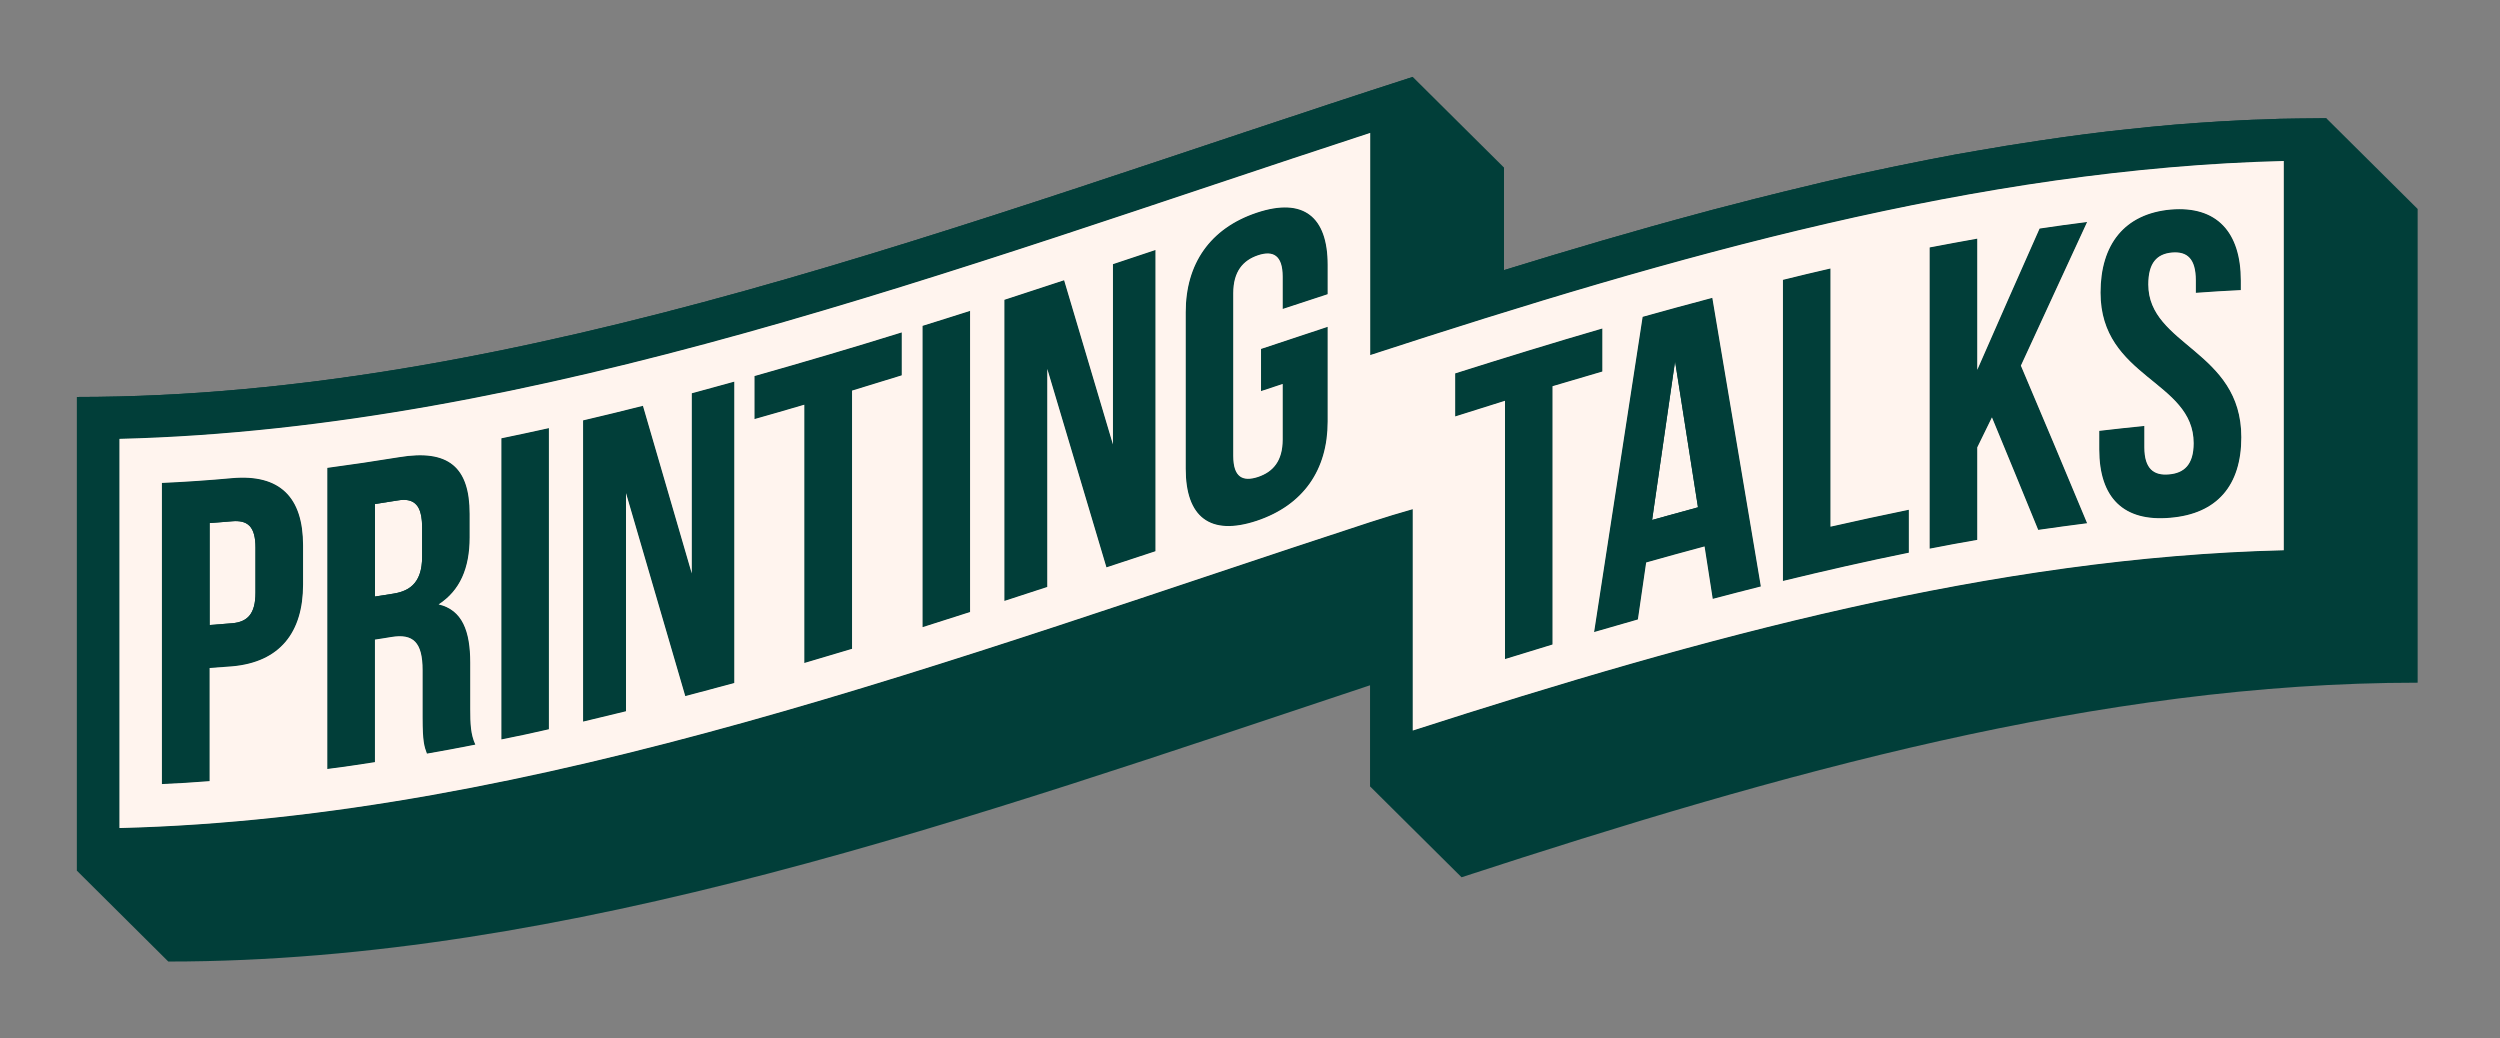 <svg width="130" height="54" viewBox="0 0 130 54" fill="none" xmlns="http://www.w3.org/2000/svg">
<rect x="0" y="0" width="130" height="54" fill="#808080" stroke="none"/>
<path d="M15.76 28.359V30.395C15.76 32.894 14.547 34.431 12.074 34.65C11.675 34.68 11.29 34.706 10.901 34.736V40.62C10.072 40.686 9.248 40.737 8.418 40.772V25.112C9.642 25.056 10.855 24.974 12.074 24.862C14.547 24.648 15.76 25.845 15.76 28.359Z" fill="#013E39"/>
<path d="M24.719 38.722C23.884 38.89 23.04 39.043 22.2 39.19C22.062 38.814 21.975 38.58 21.975 37.307V34.849C21.975 33.393 21.483 32.94 20.357 33.123C20.07 33.174 19.784 33.215 19.497 33.261V39.633C18.673 39.765 17.843 39.883 17.019 39.989V24.329C18.268 24.161 19.512 23.977 20.756 23.774C23.326 23.346 24.422 24.298 24.422 26.721V27.947C24.422 29.556 23.91 30.716 22.809 31.429C24.043 31.719 24.453 32.823 24.453 34.462V36.874C24.453 37.633 24.473 38.193 24.719 38.722Z" fill="#013E39"/>
<path d="M28.543 22.262V37.923C27.724 38.111 26.9 38.289 26.07 38.452V22.791C26.9 22.624 27.724 22.44 28.543 22.262Z" fill="#013E39"/>
<path d="M38.184 19.844V35.515C37.334 35.749 36.484 35.973 35.634 36.197C34.61 32.69 33.581 29.173 32.552 25.641V36.986C31.81 37.164 31.067 37.347 30.32 37.525V21.86C31.359 21.615 32.393 21.366 33.432 21.101C34.282 24.012 35.132 26.924 35.972 29.82V20.45C36.709 20.251 37.441 20.048 38.184 19.844Z" fill="#013E39"/>
<path d="M46.892 17.284V19.518C46.027 19.788 45.161 20.048 44.306 20.312V33.739C43.477 33.988 42.653 34.232 41.823 34.477V21.045C40.963 21.3 40.098 21.549 39.233 21.793V19.554C41.788 18.831 44.342 18.078 46.892 17.284Z" fill="#013E39"/>
<path d="M50.443 16.165V31.826C49.618 32.09 48.799 32.35 47.97 32.614V16.944C48.799 16.689 49.618 16.424 50.443 16.165Z" fill="#013E39"/>
<path d="M60.085 12.998V28.664C59.235 28.944 58.385 29.229 57.535 29.504C56.512 26.064 55.483 22.623 54.459 19.182V30.522C53.711 30.771 52.969 31.011 52.227 31.25V15.589C53.266 15.253 54.295 14.912 55.334 14.571C56.184 17.421 57.024 20.267 57.873 23.112V13.736C58.611 13.487 59.343 13.248 60.085 12.998Z" fill="#013E39"/>
<path d="M66.699 16.067V14.388C66.699 13.273 66.202 13.014 65.419 13.273C64.626 13.538 64.129 14.128 64.129 15.248V23.707C64.129 24.827 64.626 25.061 65.419 24.801C66.202 24.537 66.699 23.972 66.699 22.852V19.966C66.325 20.093 65.952 20.215 65.573 20.338V18.144C66.73 17.757 67.882 17.381 69.039 16.994V21.921C69.039 24.43 67.779 26.267 65.353 27.081C62.916 27.891 61.656 26.878 61.656 24.379V16.23C61.656 13.726 62.916 11.874 65.353 11.059C67.779 10.25 69.039 11.268 69.039 13.772V15.299C68.255 15.553 67.482 15.813 66.699 16.067Z" fill="#013E39"/>
<path d="M83.323 17.08V19.32C82.463 19.569 81.597 19.824 80.732 20.083V33.515C79.908 33.764 79.089 34.019 78.259 34.273V20.842C77.399 21.111 76.534 21.381 75.669 21.656V19.416C78.224 18.607 80.768 17.823 83.323 17.08Z" fill="#013E39"/>
<path d="M91.565 30.497C90.73 30.705 89.896 30.924 89.061 31.143C88.923 30.232 88.775 29.326 88.636 28.415C87.617 28.685 86.609 28.97 85.6 29.25C85.452 30.242 85.314 31.224 85.17 32.212C84.413 32.431 83.655 32.65 82.892 32.868C83.732 27.402 84.576 21.941 85.416 16.475C86.624 16.134 87.832 15.808 89.041 15.487C89.88 20.485 90.72 25.488 91.565 30.497Z" fill="#013E39"/>
<path d="M99.26 26.507V28.741C97.074 29.184 94.893 29.683 92.712 30.212V14.551C93.531 14.348 94.36 14.149 95.185 13.961V27.387C96.546 27.077 97.903 26.787 99.26 26.507Z" fill="#013E39"/>
<path d="M105.086 19.015C106.238 21.727 107.384 24.456 108.531 27.209C107.686 27.316 106.837 27.433 105.987 27.555C105.188 25.601 104.384 23.641 103.581 21.702C103.325 22.216 103.074 22.74 102.818 23.265V28.074C101.993 28.217 101.164 28.369 100.34 28.532V12.867C101.164 12.709 101.993 12.556 102.818 12.408V19.234C103.893 16.77 104.978 14.322 106.058 11.884C106.878 11.762 107.707 11.645 108.531 11.543C107.384 14.017 106.238 16.506 105.086 19.015Z" fill="#013E39"/>
<path d="M116.548 22.735C116.548 25.245 115.289 26.721 112.857 26.924C110.42 27.143 109.161 25.886 109.161 23.367V22.405C109.944 22.313 110.722 22.227 111.505 22.15V23.265C111.505 24.384 112.002 24.741 112.785 24.669C113.574 24.603 114.07 24.166 114.07 23.046C114.07 19.789 109.227 19.656 109.227 15.218C109.227 12.714 110.471 11.116 112.877 10.897C115.289 10.693 116.523 12.088 116.523 14.592V15.086C115.739 15.127 114.966 15.167 114.183 15.228V14.577C114.183 13.457 113.738 13.065 112.944 13.131C112.156 13.203 111.71 13.671 111.71 14.791C111.71 17.977 116.548 18.221 116.548 22.735Z" fill="#013E39"/>
<path d="M6.212 22.821C27.893 22.282 49.574 13.996 71.251 6.911V18.465C87.085 13.299 102.92 8.764 118.755 8.372V28.613C103.657 28.98 88.555 33.123 73.462 37.989V26.476C72.812 26.659 72.07 26.883 71.251 27.148C49.574 34.227 27.893 42.518 6.212 43.058V22.821ZM120.967 6.148C120.47 6.148 119.979 6.153 119.482 6.163C118.857 6.168 118.238 6.183 117.613 6.214C117.301 6.219 116.984 6.234 116.671 6.25C115.868 6.285 115.054 6.336 114.25 6.392C113.866 6.423 113.487 6.453 113.108 6.479C112.258 6.555 111.419 6.631 110.574 6.728C110.246 6.764 109.924 6.799 109.596 6.835C108.045 7.018 106.494 7.237 104.932 7.486C104.487 7.553 104.041 7.624 103.596 7.705C103.35 7.741 103.11 7.782 102.869 7.827C102.47 7.894 102.07 7.965 101.671 8.036C101.174 8.133 100.673 8.224 100.186 8.321C99.07 8.54 97.954 8.774 96.838 9.013C95.476 9.308 94.12 9.629 92.758 9.965C91.739 10.214 90.731 10.469 89.712 10.739C89.271 10.851 88.836 10.963 88.401 11.085C85.002 11.996 81.602 12.998 78.208 14.047V8.713L73.462 4C50.306 11.466 27.156 20.643 4 20.643V45.277L8.751 50C29.582 50 50.414 42.559 71.251 35.632V40.9L76.001 45.618C92.568 40.208 109.14 35.5 125.718 35.5V10.866L120.967 6.148Z" fill="#013E39"/>
<path d="M20.69 26.02C20.292 26.085 19.895 26.149 19.497 26.21V31.02C19.82 30.971 20.142 30.92 20.465 30.868C21.388 30.719 21.95 30.216 21.95 28.963V27.419C21.95 26.3 21.567 25.876 20.69 26.02Z" fill="#FFF4EE"/>
<path d="M12.069 27.105C11.679 27.139 11.289 27.17 10.898 27.199V32.502C11.289 32.473 11.679 32.442 12.069 32.409C12.857 32.34 13.284 31.939 13.284 30.82V28.471C13.284 27.351 12.857 27.037 12.069 27.105Z" fill="#FFF4EE"/>
<path d="M87.101 18.784C86.703 21.534 86.305 24.285 85.908 27.037C86.703 26.814 87.498 26.595 88.293 26.381C87.896 23.847 87.498 21.315 87.101 18.784Z" fill="#FFF4EE"/>
<path d="M13.287 30.822C13.287 31.937 12.857 32.344 12.074 32.41H12.069C11.669 32.446 11.29 32.476 10.901 32.502V27.198C11.29 27.173 11.669 27.142 12.069 27.107H12.074C12.453 27.076 12.75 27.132 12.954 27.326C12.98 27.346 13.001 27.371 13.021 27.397C13.195 27.616 13.287 27.957 13.287 28.471V30.822ZM12.074 24.862C10.855 24.974 9.642 25.056 8.418 25.112V40.772C9.248 40.737 10.072 40.686 10.901 40.62V34.736C11.29 34.706 11.675 34.68 12.074 34.65C14.547 34.431 15.76 32.894 15.76 30.395V28.359C15.76 25.845 14.547 24.648 12.074 24.862Z" fill="#013E39"/>
<path d="M21.95 28.96C21.95 29.662 21.77 30.135 21.453 30.436C21.387 30.502 21.31 30.558 21.223 30.614C21.008 30.741 20.757 30.823 20.465 30.868L19.497 31.021V26.211C19.697 26.176 19.897 26.145 20.096 26.115C20.296 26.084 20.491 26.053 20.69 26.023C20.803 26.003 20.9 25.992 20.997 25.992C21.284 25.992 21.504 26.079 21.658 26.257C21.704 26.303 21.745 26.364 21.776 26.43C21.893 26.664 21.95 26.99 21.95 27.418V28.96ZM24.453 36.874V34.462C24.453 32.823 24.044 31.718 22.81 31.428C23.91 30.716 24.422 29.555 24.422 27.947V26.72C24.422 24.298 23.327 23.346 20.757 23.773C19.513 23.977 18.269 24.16 17.02 24.328V39.989C17.844 39.882 18.673 39.765 19.497 39.633V33.26C19.784 33.215 20.071 33.174 20.358 33.123C21.484 32.94 21.975 33.393 21.975 34.848V37.307C21.975 38.579 22.062 38.813 22.201 39.19C23.04 39.042 23.885 38.889 24.719 38.722C24.474 38.192 24.453 37.632 24.453 36.874Z" fill="#013E39"/>
<path d="M28.543 22.262V37.923C27.724 38.111 26.9 38.289 26.07 38.452V22.791C26.9 22.624 27.724 22.44 28.543 22.262Z" fill="#013E39"/>
<path d="M38.184 19.844V35.515C37.334 35.749 36.484 35.973 35.634 36.197C34.61 32.69 33.581 29.173 32.552 25.641V36.986C31.81 37.164 31.067 37.347 30.32 37.525V21.86C31.359 21.615 32.393 21.366 33.432 21.101C34.282 24.012 35.132 26.924 35.972 29.82V20.45C36.709 20.251 37.441 20.048 38.184 19.844Z" fill="#013E39"/>
<path d="M46.892 17.284V19.518C46.027 19.788 45.161 20.048 44.306 20.312V33.739C43.477 33.988 42.653 34.232 41.823 34.477V21.045C40.963 21.3 40.098 21.549 39.233 21.793V19.554C41.788 18.831 44.342 18.078 46.892 17.284Z" fill="#013E39"/>
<path d="M50.443 16.165V31.826C49.618 32.09 48.799 32.35 47.97 32.614V16.944C48.799 16.689 49.618 16.424 50.443 16.165Z" fill="#013E39"/>
<path d="M60.085 12.998V28.664C59.235 28.944 58.385 29.229 57.535 29.504C56.512 26.064 55.483 22.623 54.459 19.182V30.522C53.711 30.771 52.969 31.011 52.227 31.25V15.589C53.266 15.253 54.295 14.912 55.334 14.571C56.184 17.421 57.024 20.267 57.873 23.112V13.736C58.611 13.487 59.343 13.248 60.085 12.998Z" fill="#013E39"/>
<path d="M83.323 17.08V19.32C82.463 19.569 81.597 19.824 80.732 20.083V33.515C79.908 33.764 79.089 34.019 78.259 34.273V20.842C77.399 21.111 76.534 21.381 75.669 21.656V19.416C78.224 18.607 80.768 17.823 83.323 17.08Z" fill="#013E39"/>
<path d="M86.706 26.817C86.44 26.888 86.179 26.964 85.913 27.041V27.036C85.954 26.761 85.995 26.486 86.03 26.211C86.389 23.733 86.747 21.259 87.106 18.785C87.5 21.32 87.899 23.845 88.298 26.379C87.766 26.527 87.234 26.669 86.706 26.817ZM89.041 15.487C87.832 15.808 86.624 16.134 85.416 16.475C84.576 21.941 83.732 27.402 82.892 32.868C83.655 32.65 84.413 32.431 85.17 32.212C85.314 31.224 85.452 30.242 85.6 29.25C86.609 28.97 87.617 28.685 88.636 28.415C88.775 29.326 88.923 30.232 89.061 31.143C89.896 30.924 90.73 30.705 91.565 30.497C90.72 25.488 89.88 20.485 89.041 15.487Z" fill="#013E39"/>
<path d="M99.26 26.507V28.741C97.074 29.184 94.893 29.683 92.712 30.212V14.551C93.531 14.348 94.36 14.149 95.185 13.961V27.387C96.546 27.077 97.903 26.787 99.26 26.507Z" fill="#013E39"/>
<path d="M105.086 19.015C106.238 21.727 107.384 24.456 108.531 27.209C107.686 27.316 106.837 27.433 105.987 27.555C105.188 25.601 104.384 23.641 103.581 21.702C103.325 22.216 103.074 22.74 102.818 23.265V28.074C101.993 28.217 101.164 28.369 100.34 28.532V12.867C101.164 12.709 101.993 12.556 102.818 12.408V19.234C103.893 16.77 104.978 14.322 106.058 11.884C106.878 11.762 107.707 11.645 108.531 11.543C107.384 14.017 106.238 16.506 105.086 19.015Z" fill="#013E39"/>
<path d="M116.548 22.735C116.548 25.245 115.289 26.721 112.857 26.924C110.42 27.143 109.161 25.886 109.161 23.367V22.405C109.944 22.313 110.722 22.227 111.505 22.15V23.265C111.505 24.384 112.002 24.741 112.785 24.669C113.574 24.603 114.07 24.166 114.07 23.046C114.07 19.789 109.227 19.656 109.227 15.218C109.227 12.714 110.471 11.116 112.877 10.897C115.289 10.693 116.523 12.088 116.523 14.592V15.086C115.739 15.127 114.966 15.167 114.183 15.228V14.577C114.183 13.457 113.738 13.065 112.944 13.131C112.156 13.203 111.71 13.671 111.71 14.791C111.71 17.977 116.548 18.221 116.548 22.735Z" fill="#013E39"/>
<path d="M65.353 11.059C62.916 11.874 61.657 13.726 61.657 16.23V24.379C61.657 26.878 62.916 27.891 65.353 27.081C67.779 26.267 69.039 24.43 69.039 21.921V16.994C67.882 17.381 66.73 17.757 65.573 18.144V20.338C65.952 20.215 66.326 20.093 66.699 19.966V22.852C66.699 23.972 66.203 24.537 65.419 24.801C64.626 25.061 64.129 24.827 64.129 23.707V15.248C64.129 14.128 64.626 13.538 65.419 13.273C66.203 13.014 66.699 13.273 66.699 14.388V16.067C67.483 15.813 68.256 15.553 69.039 15.299V13.772C69.039 11.268 67.779 10.25 65.353 11.059ZM118.755 28.613C103.657 28.98 88.555 33.123 73.462 37.989V26.476C72.812 26.659 72.07 26.883 71.251 27.148C49.574 34.227 27.893 42.518 6.212 43.058V22.821C27.893 22.282 49.574 13.996 71.251 6.911V18.465C87.085 13.299 102.92 8.764 118.755 8.372V28.613ZM119.482 6.163C118.857 6.168 118.238 6.183 117.613 6.214C117.301 6.219 116.984 6.234 116.671 6.25C115.868 6.285 115.054 6.336 114.25 6.392C113.866 6.423 113.487 6.453 113.108 6.479C112.258 6.555 111.419 6.631 110.574 6.728C110.246 6.764 109.924 6.799 109.596 6.835C108.045 7.018 106.494 7.237 104.932 7.486C104.487 7.553 104.041 7.624 103.596 7.705C103.35 7.741 103.11 7.782 102.869 7.827C102.47 7.894 102.07 7.965 101.671 8.036C101.174 8.133 100.673 8.224 100.186 8.321C99.07 8.54 97.954 8.774 96.838 9.013C95.476 9.308 94.12 9.629 92.758 9.965C91.739 10.214 90.731 10.469 89.712 10.739C89.271 10.851 88.836 10.963 88.401 11.085C85.002 11.996 81.602 12.998 78.208 14.047C76.626 14.541 75.039 15.044 73.462 15.553V4C50.306 11.466 27.156 20.643 4 20.643V45.277C26.424 45.277 48.837 36.67 71.251 29.346V40.9C87.823 35.484 104.389 30.776 120.967 30.776V6.148C120.47 6.148 119.979 6.153 119.482 6.163ZM69.039 15.299V13.772C69.039 11.268 67.779 10.25 65.353 11.059C62.916 11.874 61.657 13.726 61.657 16.23V24.379C61.657 26.878 62.916 27.891 65.353 27.081C67.779 26.267 69.039 24.43 69.039 21.921V16.994C67.882 17.381 66.73 17.757 65.573 18.144V20.338C65.952 20.215 66.326 20.093 66.699 19.966V22.852C66.699 23.972 66.203 24.537 65.419 24.801C64.626 25.061 64.129 24.827 64.129 23.707V15.248C64.129 14.128 64.626 13.538 65.419 13.273C66.203 13.014 66.699 13.273 66.699 14.388V16.067C67.483 15.813 68.256 15.553 69.039 15.299ZM69.039 15.299V13.772C69.039 11.268 67.779 10.25 65.353 11.059C62.916 11.874 61.657 13.726 61.657 16.23V24.379C61.657 26.878 62.916 27.891 65.353 27.081C67.779 26.267 69.039 24.43 69.039 21.921V16.994C67.882 17.381 66.73 17.757 65.573 18.144V20.338C65.952 20.215 66.326 20.093 66.699 19.966V22.852C66.699 23.972 66.203 24.537 65.419 24.801C64.626 25.061 64.129 24.827 64.129 23.707V15.248C64.129 14.128 64.626 13.538 65.419 13.273C66.203 13.014 66.699 13.273 66.699 14.388V16.067C67.483 15.813 68.256 15.553 69.039 15.299Z" fill="#013E39"/>
<path d="M112.857 26.924C110.421 27.142 109.161 25.885 109.161 23.366V22.404C109.944 22.312 110.723 22.226 111.506 22.149V23.264C111.506 24.384 112.003 24.74 112.786 24.669C113.574 24.603 114.071 24.165 114.071 23.045C114.071 19.788 109.228 19.655 109.228 15.217C109.228 12.713 110.472 11.115 112.878 10.896C115.289 10.693 116.523 12.087 116.523 14.591V15.085C115.74 15.126 114.967 15.166 114.183 15.228V14.576C114.183 13.456 113.738 13.065 112.945 13.131C112.156 13.202 111.711 13.67 111.711 14.79C111.711 17.976 116.549 18.22 116.549 22.735C116.549 25.244 115.289 26.72 112.857 26.924ZM108.531 27.209C107.687 27.315 106.837 27.433 105.987 27.555C105.188 25.6 104.385 23.641 103.581 21.702C103.325 22.216 103.074 22.74 102.818 23.264V28.074C101.994 28.216 101.164 28.369 100.34 28.532V12.866C101.164 12.708 101.994 12.556 102.818 12.408V19.233C103.893 16.77 104.978 14.322 106.059 11.884C106.878 11.761 107.707 11.645 108.531 11.543C107.385 14.016 106.238 16.505 105.086 19.014C106.238 21.727 107.385 24.455 108.531 27.209ZM99.26 28.741C97.074 29.183 94.893 29.682 92.712 30.211V14.551C93.531 14.347 94.361 14.149 95.185 13.96V27.387C96.547 27.076 97.903 26.786 99.26 26.506V28.741ZM89.062 31.143C88.924 30.232 88.775 29.326 88.637 28.415C87.618 28.684 86.609 28.97 85.601 29.25C85.453 30.242 85.314 31.224 85.171 32.212C84.413 32.431 83.656 32.649 82.893 32.868C83.732 27.402 84.577 21.941 85.417 16.474C86.625 16.134 87.833 15.808 89.041 15.487C89.881 20.485 90.721 25.488 91.565 30.496C90.731 30.705 89.896 30.924 89.062 31.143ZM80.732 33.515C79.908 33.764 79.089 34.019 78.26 34.273V20.841C77.399 21.111 76.534 21.381 75.669 21.656V19.416C78.224 18.607 80.768 17.823 83.323 17.08V19.32C82.463 19.569 81.597 19.823 80.732 20.083V33.515ZM65.353 27.081C62.916 27.891 61.657 26.878 61.657 24.379V16.23C61.657 13.726 62.916 11.873 65.353 11.059C67.78 10.25 69.039 11.268 69.039 13.772V15.299C68.256 15.553 67.483 15.813 66.7 16.067V14.388C66.7 13.273 66.203 13.014 65.42 13.273C64.626 13.538 64.129 14.128 64.129 15.248V23.707C64.129 24.827 64.626 25.061 65.42 24.801C66.203 24.537 66.7 23.971 66.7 22.852V19.966C66.326 20.093 65.952 20.215 65.573 20.338V18.144C66.73 17.757 67.882 17.381 69.039 16.994V21.92C69.039 24.43 67.78 26.267 65.353 27.081ZM60.085 28.664C59.235 28.944 58.385 29.229 57.535 29.504C56.512 26.063 55.483 22.623 54.459 19.182V30.522C53.711 30.771 52.969 31.011 52.227 31.25V15.589C53.266 15.253 54.295 14.912 55.334 14.571C56.184 17.421 57.023 20.266 57.873 23.111V13.736C58.611 13.487 59.343 13.248 60.085 12.998V28.664ZM50.445 31.825C49.621 32.09 48.801 32.349 47.972 32.614V16.943C48.801 16.688 49.621 16.424 50.445 16.164V31.825ZM46.892 19.518C46.027 19.788 45.161 20.047 44.307 20.312V33.739C43.477 33.988 42.653 34.232 41.824 34.477V21.045C40.964 21.299 40.098 21.549 39.233 21.793V19.554C41.788 18.831 44.342 18.078 46.892 17.284V19.518ZM38.184 35.515C37.334 35.749 36.484 35.973 35.634 36.197C34.61 32.69 33.581 29.173 32.552 25.641V36.986C31.81 37.164 31.067 37.347 30.32 37.525V21.859C31.359 21.615 32.393 21.366 33.433 21.101C34.282 24.012 35.132 26.924 35.972 29.82V20.45C36.709 20.251 37.441 20.047 38.184 19.844V35.515ZM28.543 37.922C27.724 38.111 26.9 38.289 26.071 38.452V22.791C26.9 22.623 27.724 22.44 28.543 22.261V37.922ZM22.2 39.19C22.062 38.813 21.975 38.579 21.975 37.306V34.848C21.975 33.392 21.484 32.94 20.357 33.123C20.071 33.174 19.784 33.214 19.497 33.26V39.632C18.673 39.765 17.844 39.882 17.019 39.989V24.328C18.268 24.16 19.512 23.977 20.757 23.773C23.327 23.346 24.422 24.297 24.422 26.72V27.947C24.422 29.555 23.91 30.715 22.809 31.428C24.043 31.718 24.453 32.822 24.453 34.461V36.874C24.453 37.632 24.473 38.192 24.719 38.721C23.885 38.889 23.04 39.042 22.2 39.19ZM15.76 30.395C15.76 32.894 14.547 34.431 12.074 34.65C11.675 34.68 11.29 34.706 10.901 34.736V40.62C10.072 40.686 9.248 40.737 8.418 40.772V25.112C9.642 25.056 10.855 24.974 12.074 24.862C14.547 24.648 15.76 25.845 15.76 28.359V30.395ZM71.251 18.465V6.911C49.575 13.996 27.893 22.282 6.212 22.821V43.058C27.893 42.518 49.575 34.227 71.251 27.148C72.07 26.883 72.812 26.659 73.463 26.476V37.988C88.555 33.123 103.658 28.98 118.755 28.613V8.372C102.92 8.764 87.086 13.299 71.251 18.465Z" fill="#FFF4EE"/>
</svg>
